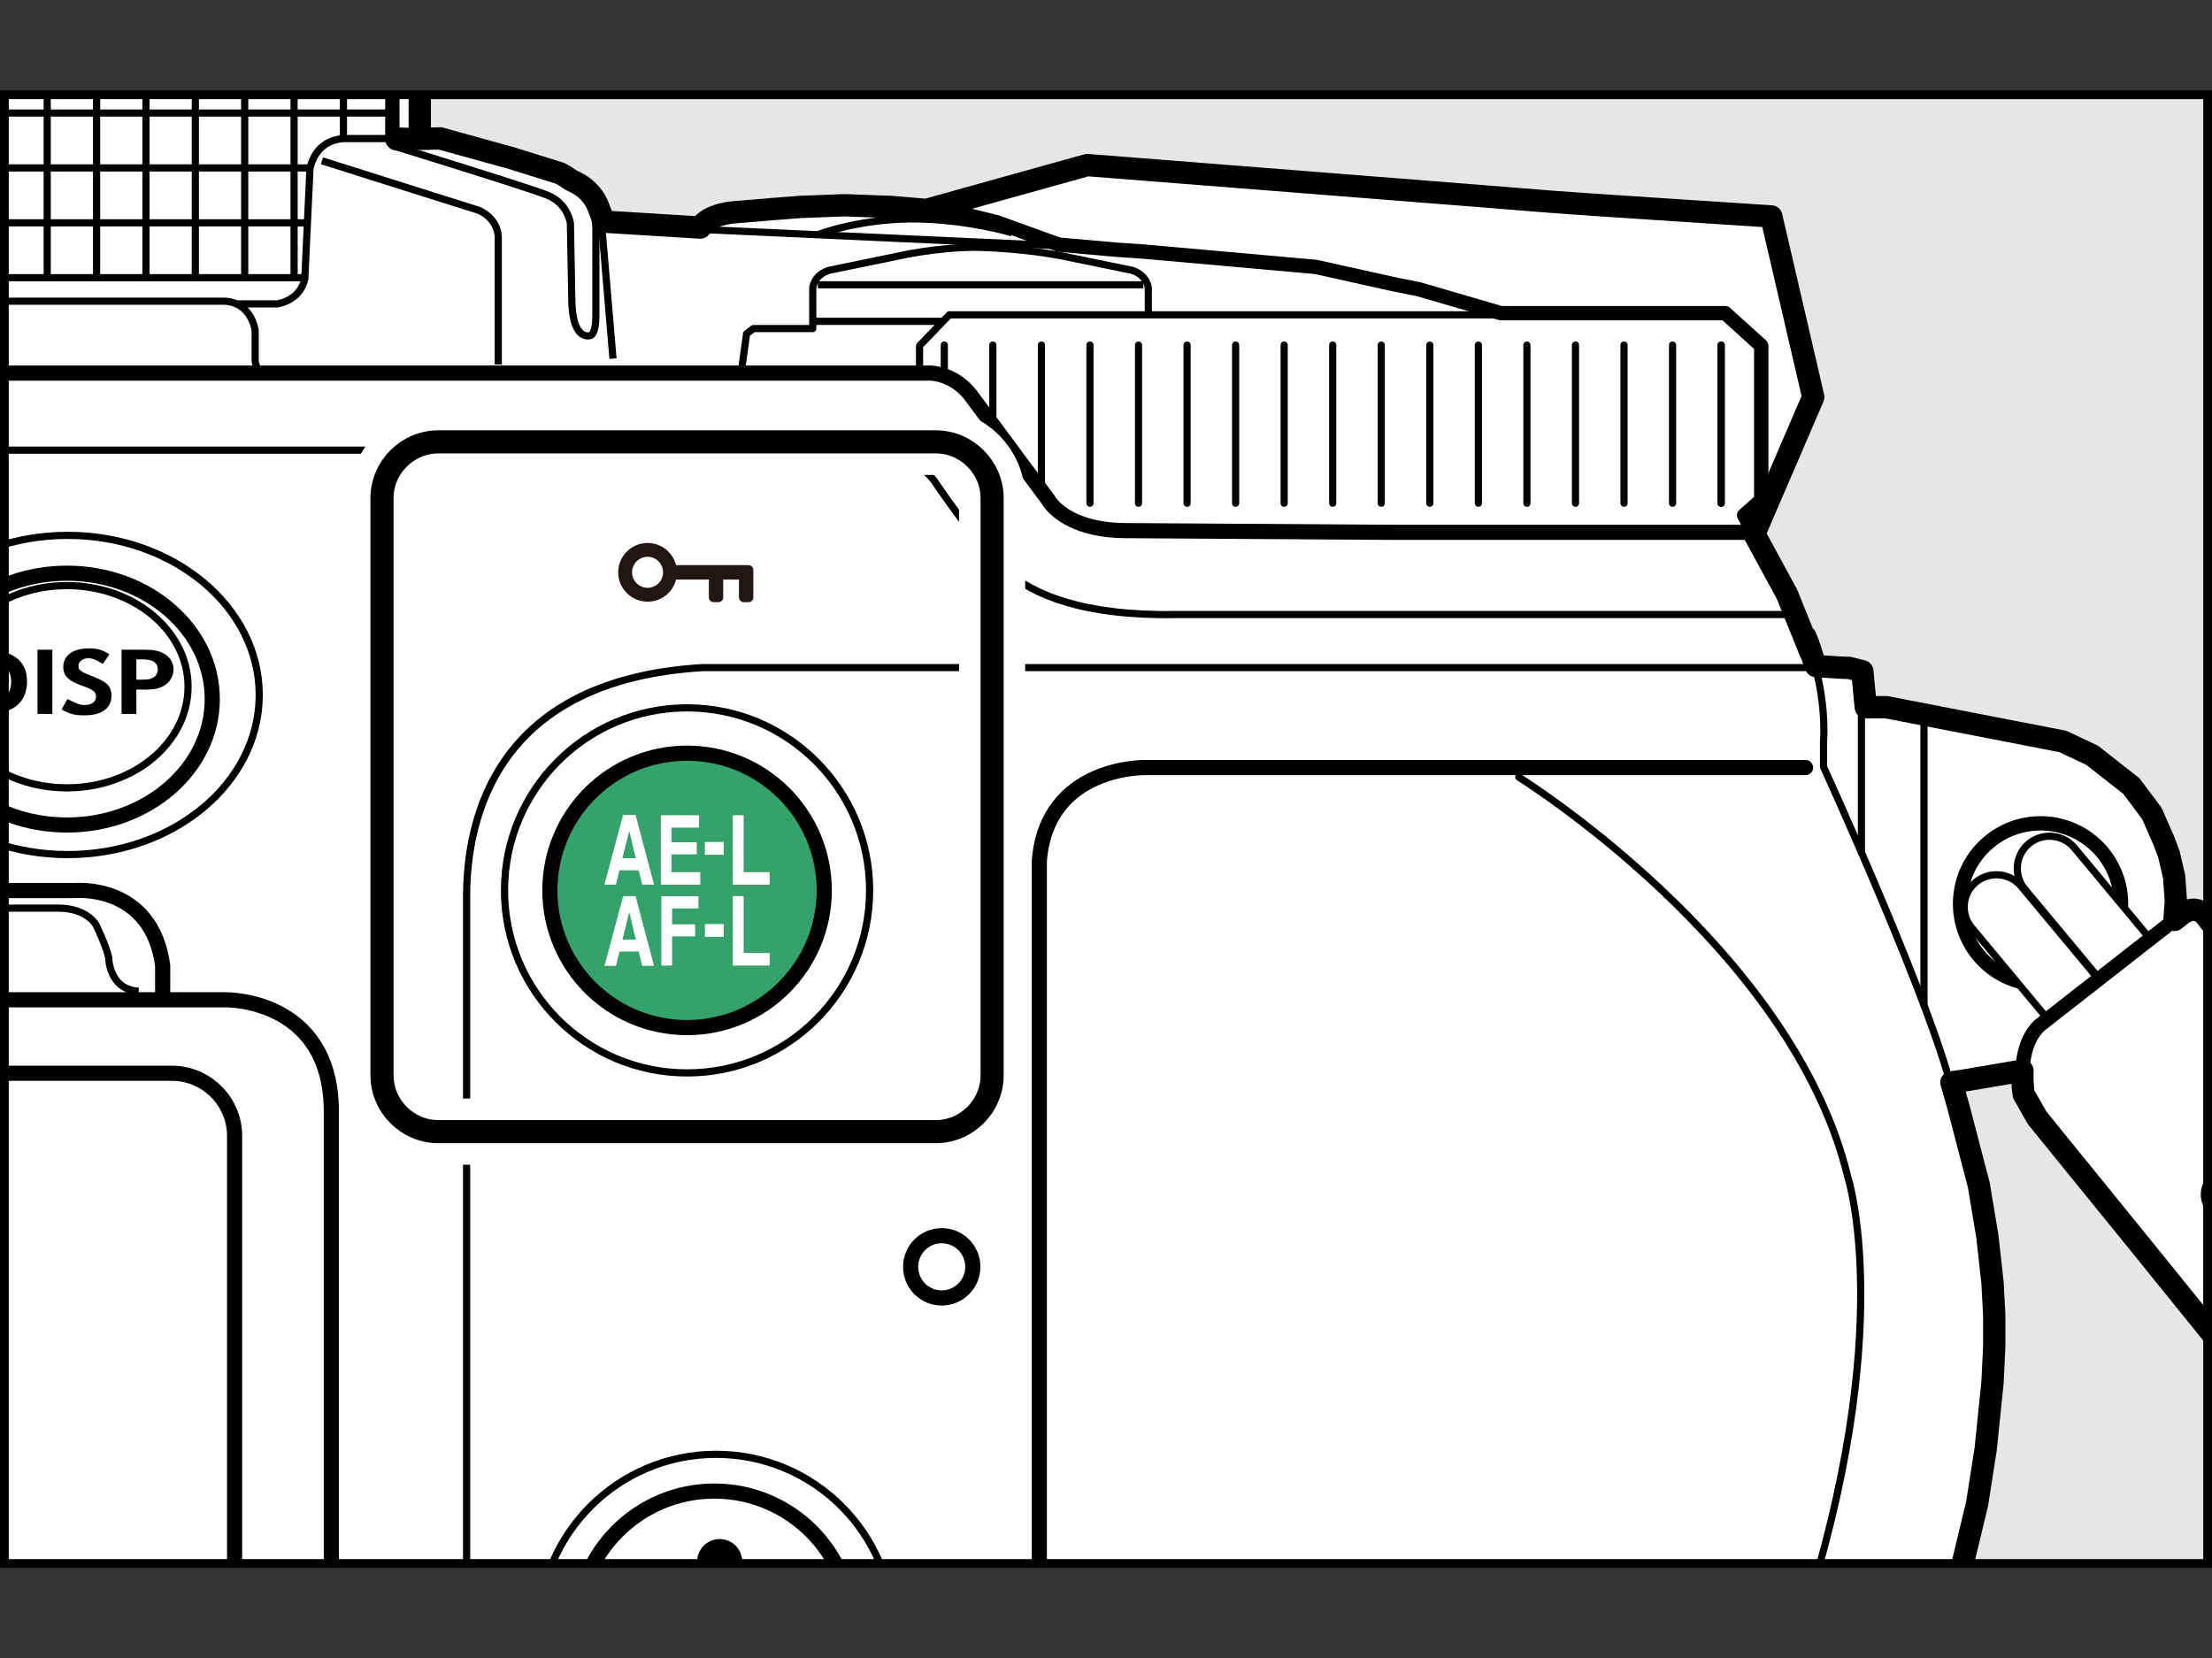 <?xml version="1.0" encoding="utf-8"?>
<!-- Generator: Adobe Illustrator 28.5.0, SVG Export Plug-In . SVG Version: 9.03 Build 54727)  -->
<!DOCTYPE svg PUBLIC "-//W3C//DTD SVG 1.1//EN" "http://www.w3.org/Graphics/SVG/1.1/DTD/svg11.dtd">
<svg version="1.1" xmlns="http://www.w3.org/2000/svg" xmlns:xlink="http://www.w3.org/1999/xlink" x="0px" y="0px"
	 width="277.478px" height="208.035px" viewBox="0 0 277.478 208.035" style="enable-background:new 0 0 277.478 208.035;"
	 xml:space="preserve">
<rect x="0" y="0" width="277.478" height="208.035" fill="#333333" stroke="none"/>
<g id="Format">
</g>
<g id="Body">
</g>
<g id="ストラップ">
</g>
<g id="Silk">
</g>
<g id="レイヤー_5">
	<g>
		<defs>
			<rect id="SVGID_1_" x="0.55" y="11.891" width="276.378" height="184.252"/>
		</defs>
		<use xlink:href="#SVGID_1_"  style="overflow:visible;fill:#E6E6E6;"/>
		<clipPath id="SVGID_00000062897236181573296510000011588363905929469060_">
			<use xlink:href="#SVGID_1_"  style="overflow:visible;"/>
		</clipPath>
		<g style="clip-path:url(#SVGID_00000062897236181573296510000011588363905929469060_);">
			<path style="fill:#FFFFFF;" d="M298.033,152.868l-7.737-9.456l-0.86-1.075l4.298-3.653l0.43-1.504l-17.339-22.087
				c0,0-1.186-1.931-3.221-0.341l-0.833,0.651l0.172-2.401l-0.215-3.009l-0.645-2.794l-0.645-1.719
				l-1.504-3.439l-2.579-3.439l-4.943-3.868l-3.654-1.719l-22.136-4.298h-2.579l-0.43-4.513l-1.72-0.43
				h-0.645l-3.439-0.215l-0.353-0.872c-0.507-1.736-0.966-2.805-0.966-2.805l0.65,2.024l-2.984-7.374
				l-4.213-7.752h0.211l7.303-16.968l-5.262-22.66c0,0-25.41-1.645-27.385-1.825
				c-1.975-0.181-58.421-4.618-58.421-4.618L116.21,26.334l-1.872-0.156l-2.579-0.215l-5.803-0.215l-5.588,0.215
				l-2.794,0.215l-5.158,0.43c0,0-3.521,0.127-4.568,1.942L75.644,27.798c-0.066-0.491-0.224-0.96-0.436-1.407
				c-0.304-1.051-1.174-2.773-3.488-3.74c-0.84-0.584-1.483-0.915-1.483-0.915l-6.187-1.929l-8.812-2.44
				l-2.579,0.052V4.471h-3.439L46.212,1.464h-0.43H-78.222l-2.607,3.008h-1.692v37.287h1.505v5.481h-15.635
				V47.021l-0.208,0.218h-0.061V13.928l-5.373-1.719l-15.903-0.43h-0.86l-0.645-15.259l-0.86-3.653l-1.289-1.289
				l-0.215-2.794l-8.597-21.276l-5.158-11.82l-11.605-24.285l-2.794-3.009l-2.364-1.075l-15.689-2.149
				l-1.504,1.075l-0.43-1.075l-3.648-0.576l-0.012-0.069l-0.078,0.055l-0.345-0.055l-1.504-13.969
				l-1.289-0.86l-0.645-0.215l-3.438-0.215h-0.645l-1.29-0.215v-3.868l-0.86-2.794l-2.149-1.075
				l-0.86-0.43h-1.075h-21.491l0.026,0.743l-75.659,0.095v2.643l-0.14-0l0.124-3.48h-21.491
				l-1.504,0.215l-1.934,1.075l-1.29,2.149l-0.215,1.505v3.224l-1.504,0.215l-3.654,0.215l-1.934,0.645
				l-0.215,1.504l-1.289,12.035l-0.215,0.86l-4.513,0.645v0.86l-1.72-0.645h-0.645l-15.044,1.934
				l-0.86,0.43l-2.149,1.075l-12.035,23.21l-8.597,19.772l-6.877,18.052c0,0-2.092,3.534-2.163,5.829
				l-0.416,13.298l-0.096,2.372l-8.07,0.637h-0.215l-0.645,0.43l-2.364,13.325l4.083,2.149l0.43,0.645
				l2.364,1.075h1.289l-7.092,17.623h-2.364h-59.53l-0.645-1.289h-11.605l-1.289,1.289h-55.447h-1.29
				l-2.149,1.075l-1.719,3.868l-12.465,0.645l-0.43,4.943h-2.579l-19.772,3.438l-1.934,0.43l-4.298,1.934
				l-3.224,2.579l-3.224,3.224l-3.009,5.803l-0.645,4.728l-0.215,1.934v1.504l3.002,3.068l-0.265,0.319
				l-2.161-1.689l-1.722-1.346c-2.034-1.59-3.221,0.341-3.221,0.341l-17.339,22.087l0.43,1.504
				l4.298,3.654l-0.86,1.075l-7.737,9.456l-6.232,7.737l0.43,2.364l0.43,0.86l1.289,1.289
				l0.215,0.215l0.645,0.215l0.86,0.215h0.645l2.149-0.43l-0.43,1.504l0.645,1.719l0.645,1.075
				l1.075,0.645l0.645,0.215l0.86,0.215h1.504l0.501-0.2l-0.067,0.697l-0.863,1.007l-2.364,3.009
				l-3.224,3.868l5.373,4.298l1.719,0.215l1.504-0.645l5.158-6.447l16.333-20.201l13.052-16.079
				l1.669-2.942c0,0,0.321-1.733,0.11-3.772l0.642,0.657l16.978,3.009h2.579l0.43,4.298l1.289,1.504
				v0.43l-0.644,5.803l-1.29,0.645l-1.934,20.202l-2.794,7.952l-1.075,33.956l0.43,0.43v1.934
				l-1.29,0.86v231.674l1.075,0.215h2.364h0.215v1.075v0.86h-2.364l-0.43,1.719
				c-0.221,22.614,1.235,42.094,2.034,51.54c0.799,9.446,2.792,10.954,5.155,15.035
				c0.129,0.222,0.278,0.429,0.435,0.631c0.177,0.904,0.424,1.517,0.424,1.517l1.31,0.049
				c3.105,2.064,7.604,2.364,7.604,2.364h3.091h30.311H61.639h135.779h27.814l3.654-1.289l3.224-2.579
				l1.719-2.579l1.504-7.952v-8.811l0.43-1.075l0.86-0.645l0.215-0.645l1.504-30.732V243.668
				l-0.645-14.399l0.86-4.943l6.447-23.21l3.009-12.465l1.075-6.877l0.86-8.382l0.215-4.513v-3.868
				l-0.215-4.083l-0.645-5.802l-1.074-6.447l-2.579-9.886l-0.86-3.009l1.504-0.215l7.407-1.261
				c-0.072,1.674,0.168,2.979,0.168,2.979l1.669,2.942l13.052,16.079l16.333,20.202l5.158,6.447l1.504,0.645
				l1.719-0.215l5.373-4.298l-3.224-3.868l-2.364-3.009l-0.863-1.007l-0.067-0.697l0.501,0.2h1.504
				l0.86-0.215l0.645-0.215l1.075-0.645l0.645-1.075l0.645-1.719l-0.43-1.504l2.149,0.43h0.645
				l0.86-0.215l0.645-0.215l0.215-0.215l1.289-1.29l0.43-0.86l0.43-2.364L298.033,152.868z"/>
			<g>
				<defs>
					<path id="SVGID_00000142144654155688556330000003269294504858977931_" d="M220.156,66.781H174.514l-33.184-0.215
						c-7.732,0-9.76-3.759-9.76-3.759L121.785,49.598c-2.148-2.792-5.048-2.792-5.048-2.792H88.995V33.919
						l47.395-13.209c0,0,56.446,4.437,58.421,4.618c1.975,0.181,27.385,1.825,27.385,1.825l5.262,22.66
						L220.156,66.781z"/>
				</defs>
				<clipPath id="SVGID_00000107548897665027356520000006819928050158376867_">
					<use xlink:href="#SVGID_00000142144654155688556330000003269294504858977931_"  style="overflow:visible;"/>
				</clipPath>
				<g style="clip-path:url(#SVGID_00000107548897665027356520000006819928050158376867_);">
					<line style="fill:none;stroke:#000000;stroke-width:0.9;stroke-linecap:round;stroke-linejoin:round;" x1="215.902" y1="63.13" x2="215.902" y2="43.288"/>
					<line style="fill:none;stroke:#000000;stroke-width:0.9;stroke-linecap:round;stroke-linejoin:round;" x1="209.812" y1="63.13" x2="209.812" y2="43.288"/>
					<line style="fill:none;stroke:#000000;stroke-width:0.9;stroke-linecap:round;stroke-linejoin:round;" x1="203.721" y1="63.13" x2="203.721" y2="43.288"/>
					<line style="fill:none;stroke:#000000;stroke-width:0.9;stroke-linecap:round;stroke-linejoin:round;" x1="197.631" y1="63.13" x2="197.631" y2="43.288"/>
					<line style="fill:none;stroke:#000000;stroke-width:0.9;stroke-linecap:round;stroke-linejoin:round;" x1="191.54" y1="63.13" x2="191.54" y2="43.288"/>
					<line style="fill:none;stroke:#000000;stroke-width:0.9;stroke-linecap:round;stroke-linejoin:round;" x1="185.45" y1="63.13" x2="185.45" y2="43.288"/>
					<line style="fill:none;stroke:#000000;stroke-width:0.9;stroke-linecap:round;stroke-linejoin:round;" x1="179.36" y1="63.13" x2="179.36" y2="43.288"/>
					<line style="fill:none;stroke:#000000;stroke-width:0.9;stroke-linecap:round;stroke-linejoin:round;" x1="173.269" y1="63.13" x2="173.269" y2="43.288"/>
					<line style="fill:none;stroke:#000000;stroke-width:0.9;stroke-linecap:round;stroke-linejoin:round;" x1="167.179" y1="63.13" x2="167.179" y2="43.288"/>
					<line style="fill:none;stroke:#000000;stroke-width:0.9;stroke-linecap:round;stroke-linejoin:round;" x1="161.089" y1="63.13" x2="161.089" y2="43.288"/>
					<line style="fill:none;stroke:#000000;stroke-width:0.9;stroke-linecap:round;stroke-linejoin:round;" x1="154.998" y1="63.13" x2="154.998" y2="43.288"/>
					<line style="fill:none;stroke:#000000;stroke-width:0.9;stroke-linecap:round;stroke-linejoin:round;" x1="148.908" y1="63.13" x2="148.908" y2="43.288"/>
					<line style="fill:none;stroke:#000000;stroke-width:0.9;stroke-linecap:round;stroke-linejoin:round;" x1="142.817" y1="63.13" x2="142.817" y2="43.288"/>
					<line style="fill:none;stroke:#000000;stroke-width:0.9;stroke-linecap:round;stroke-linejoin:round;" x1="136.727" y1="63.13" x2="136.727" y2="43.288"/>
					<line style="fill:none;stroke:#000000;stroke-width:0.9;stroke-linecap:round;stroke-linejoin:round;" x1="130.637" y1="63.13" x2="130.637" y2="43.288"/>
					<line style="fill:none;stroke:#000000;stroke-width:0.9;stroke-linecap:round;stroke-linejoin:round;" x1="124.546" y1="63.13" x2="124.546" y2="43.288"/>
					<line style="fill:none;stroke:#000000;stroke-width:0.9;stroke-linecap:round;stroke-linejoin:round;" x1="118.456" y1="47.166" x2="118.456" y2="43.288"/>
				</g>
				
					<polyline style="clip-path:url(#SVGID_00000107548897665027356520000006819928050158376867_);fill:none;stroke:#000000;stroke-width:0.9;stroke-linecap:round;stroke-linejoin:round;" points="
					115.349,46.801 115.349,43.375 119.084,39.496 199.639,39.496 				"/>
				
					<path style="clip-path:url(#SVGID_00000107548897665027356520000006819928050158376867_);fill:none;stroke:#000000;stroke-width:0.9;stroke-linejoin:round;" d="
					M92.999,46.584l0.653-4.713l0.852-0.652h7.45v-5.094c0,0,0.109-1.595,2.03-2.212l8.81-1.813
					c0,0,4.481-1.031,9.421-1.081c0,0,5.155,0,10.972,1.081l8.828,1.813c1.903,0.616,2.03,2.193,2.03,2.193
					v3.39"/>
				
					<line style="clip-path:url(#SVGID_00000107548897665027356520000006819928050158376867_);fill:none;stroke:#000000;stroke-width:0.9;stroke-linejoin:round;" x1="102.591" y1="35.727" x2="143.424" y2="35.727"/>
				
					<line style="clip-path:url(#SVGID_00000107548897665027356520000006819928050158376867_);fill:none;stroke:#000000;stroke-width:0.9;stroke-linejoin:round;" x1="118.304" y1="40.312" x2="101.954" y2="40.312"/>
			</g>
			<g>
				<defs>
					<path id="SVGID_00000088816163148500810540000015784996358325937061_" d="M26.636,38.122h8.162
						c0,0,2.843-0.381,3.436-3.129l0.644-13.746c0,0,0.43-3.651,4.296-3.866h6.658l2.827,0.107V4.471H-82.52
						v37.287H21.905L26.636,38.122z"/>
				</defs>
				<clipPath id="SVGID_00000117658032673936431650000009931979296777482369_">
					<use xlink:href="#SVGID_00000088816163148500810540000015784996358325937061_"  style="overflow:visible;"/>
				</clipPath>
				<g style="clip-path:url(#SVGID_00000117658032673936431650000009931979296777482369_);">
					<line style="fill:none;stroke:#000000;stroke-width:0.9;stroke-linecap:round;stroke-linejoin:round;" x1="49.133" y1="14.182" x2="-80.449" y2="14.182"/>
					<line style="fill:none;stroke:#000000;stroke-width:0.9;stroke-linecap:round;stroke-linejoin:round;" x1="49.133" y1="7.2" x2="-80.449" y2="7.2"/>
					<line style="fill:none;stroke:#000000;stroke-width:0.9;stroke-linecap:round;stroke-linejoin:round;" x1="49.133" y1="21.067" x2="-80.449" y2="21.067"/>
					<line style="fill:none;stroke:#000000;stroke-width:0.9;stroke-linecap:round;stroke-linejoin:round;" x1="49.133" y1="27.953" x2="-80.449" y2="27.953"/>
					<line style="fill:none;stroke:#000000;stroke-width:0.9;stroke-linecap:round;stroke-linejoin:round;" x1="49.133" y1="34.838" x2="-80.449" y2="34.838"/>
					<g>
						<line style="fill:none;stroke:#000000;stroke-width:0.9;stroke-linecap:round;stroke-linejoin:round;" x1="49.276" y1="7.774" x2="49.276" y2="34.838"/>
						<line style="fill:none;stroke:#000000;stroke-width:0.9;stroke-linecap:round;stroke-linejoin:round;" x1="43.083" y1="7.774" x2="43.083" y2="34.838"/>
						<line style="fill:none;stroke:#000000;stroke-width:0.9;stroke-linecap:round;stroke-linejoin:round;" x1="36.89" y1="7.774" x2="36.89" y2="34.838"/>
						<line style="fill:none;stroke:#000000;stroke-width:0.9;stroke-linecap:round;stroke-linejoin:round;" x1="30.696" y1="7.774" x2="30.696" y2="34.838"/>
						<line style="fill:none;stroke:#000000;stroke-width:0.9;stroke-linecap:round;stroke-linejoin:round;" x1="24.503" y1="7.774" x2="24.503" y2="34.838"/>
						<line style="fill:none;stroke:#000000;stroke-width:0.9;stroke-linecap:round;stroke-linejoin:round;" x1="18.31" y1="7.774" x2="18.31" y2="34.838"/>
						<line style="fill:none;stroke:#000000;stroke-width:0.9;stroke-linecap:round;stroke-linejoin:round;" x1="12.116" y1="7.774" x2="12.116" y2="34.838"/>
						<line style="fill:none;stroke:#000000;stroke-width:0.9;stroke-linecap:round;stroke-linejoin:round;" x1="5.923" y1="7.774" x2="5.923" y2="34.838"/>
						<line style="fill:none;stroke:#000000;stroke-width:0.9;stroke-linecap:round;stroke-linejoin:round;" x1="-0.27" y1="7.774" x2="-0.27" y2="34.838"/>
						<line style="fill:none;stroke:#000000;stroke-width:0.9;stroke-linecap:round;stroke-linejoin:round;" x1="-6.464" y1="7.774" x2="-6.464" y2="34.838"/>
						<line style="fill:none;stroke:#000000;stroke-width:0.9;stroke-linecap:round;stroke-linejoin:round;" x1="-12.657" y1="7.774" x2="-12.657" y2="34.838"/>
						<line style="fill:none;stroke:#000000;stroke-width:0.9;stroke-linecap:round;stroke-linejoin:round;" x1="-18.85" y1="7.774" x2="-18.85" y2="34.838"/>
						<line style="fill:none;stroke:#000000;stroke-width:0.9;stroke-linecap:round;stroke-linejoin:round;" x1="-25.044" y1="7.774" x2="-25.044" y2="34.838"/>
						<line style="fill:none;stroke:#000000;stroke-width:0.9;stroke-linecap:round;stroke-linejoin:round;" x1="-31.237" y1="7.774" x2="-31.237" y2="34.838"/>
						<line style="fill:none;stroke:#000000;stroke-width:0.9;stroke-linecap:round;stroke-linejoin:round;" x1="-37.431" y1="7.774" x2="-37.431" y2="34.838"/>
						<line style="fill:none;stroke:#000000;stroke-width:0.9;stroke-linecap:round;stroke-linejoin:round;" x1="-43.624" y1="7.774" x2="-43.624" y2="34.838"/>
						<line style="fill:none;stroke:#000000;stroke-width:0.9;stroke-linecap:round;stroke-linejoin:round;" x1="-49.817" y1="7.774" x2="-49.817" y2="34.838"/>
						<line style="fill:none;stroke:#000000;stroke-width:0.9;stroke-linecap:round;stroke-linejoin:round;" x1="-56.011" y1="7.774" x2="-56.011" y2="34.838"/>
						<line style="fill:none;stroke:#000000;stroke-width:0.9;stroke-linecap:round;stroke-linejoin:round;" x1="-62.204" y1="7.774" x2="-62.204" y2="34.838"/>
						<line style="fill:none;stroke:#000000;stroke-width:0.9;stroke-linecap:round;stroke-linejoin:round;" x1="-68.397" y1="7.774" x2="-68.397" y2="34.838"/>
						<line style="fill:none;stroke:#000000;stroke-width:0.9;stroke-linecap:round;stroke-linejoin:round;" x1="-74.591" y1="7.774" x2="-74.591" y2="34.838"/>
						<line style="fill:none;stroke:#000000;stroke-width:0.9;stroke-linecap:round;stroke-linejoin:round;" x1="-80.784" y1="7.774" x2="-80.784" y2="34.838"/>
					</g>
				</g>
			</g>
			<path style="fill:none;stroke:#000000;stroke-width:1.8;stroke-linecap:round;stroke-linejoin:round;" d="M-554.249,103.116l16.978,3.009h2.579l0.43,4.298l1.289,1.504v0.43l-0.644,5.803
				l-1.29,0.645l-1.934,20.202l-2.794,7.952l-1.075,33.956l0.43,0.43v1.934l-1.29,0.86v231.674
				l1.075,0.215h2.364h0.215v1.075v0.86h-2.364l-0.43,1.719c-0.221,22.614,1.235,42.094,2.034,51.54
				c0.799,9.446,2.792,10.954,5.155,15.035c2.363,4.081,9.773,4.561,9.773,4.561h3.091h30.311H61.639
				h135.779h27.814l3.654-1.289l3.224-2.579l1.719-2.579l1.504-7.952v-8.811l0.43-1.075l0.86-0.645
				l0.215-0.645l1.504-30.732V243.668l-0.645-14.399l0.86-4.943l6.447-23.21l3.009-12.465l1.075-6.877
				l0.86-8.382l0.215-4.513v-3.868l-0.215-4.083l-0.645-5.802l-1.074-6.447l-2.579-9.886l-0.86-3.009
				l1.504-0.215l10.101-1.719l3.224-1.074l2.364-1.075l3.438-2.149l3.654-4.298l2.579-4.513l1.075-4.728
				l0.215-3.009l-0.215-3.009l-0.645-2.794l-0.645-1.719l-1.504-3.439l-2.579-3.439l-4.943-3.868
				l-3.654-1.719l-22.136-4.298h-2.579l-0.43-4.513l-1.72-0.43h0.215h-0.215h-0.645l-3.439-0.215
				l-3.653-9.026l-5.373-9.886l1.934-1.719l0.215-0.43V43.371l-4.513-4.083h-2.364h-20.631h-2.579h-2.579
				l-10.316-3.009l-3.224-0.645l-9.671-2.149L143.351,31.551l-3.224-0.215l-7.307-0.645l-7.737-2.794
				l-4.298-1.075l-3.868-0.43l-2.579-0.215l-2.579-0.215l-5.803-0.215l-5.588,0.215l-2.794,0.215l-5.158,0.43
				c0,0-3.521,0.127-4.568,1.942L75.644,27.798c-0.477-3.54-5.407-6.062-5.407-6.062l-6.187-1.929l-8.812-2.44
				l-6.018,0.121V4.472l-3.009-3.009h-0.43H-78.222L-81.016,4.687v42.552h-15.904V13.928l-5.373-1.719
				l-15.903-0.43h-0.86l-0.645-15.259l-0.86-3.653l-1.289-1.289l-0.215-2.794l-8.597-21.276l-5.158-11.82
				l-11.605-24.285l-2.794-3.009l-2.364-1.075l-15.689-2.149l-1.504,1.075l-0.43-1.075l-4.083-0.645
				l-1.504-13.969l-1.289-0.86l-0.645-0.215l-3.438-0.215h-0.645l-1.29-0.215v-3.868l-0.86-2.794
				l-2.149-1.075l-0.86-0.43h-1.075h-21.491l0.215,6.018l-28.153-0.86h-26.434l-21.491,0.86l0.215-6.018
				h-21.491l-1.504,0.215l-1.934,1.075l-1.29,2.149l-0.215,1.505v3.224l-1.504,0.215l-3.654,0.215l-1.934,0.645
				l-0.215,1.504l-1.289,12.035l-0.215,0.86l-4.513,0.645v0.86l-1.72-0.645h-0.645l-15.044,1.934
				l-0.86,0.43l-2.149,1.075l-12.035,23.21l-8.597,19.772l-6.877,18.052c0,0-2.092,3.534-2.163,5.829
				l-0.416,13.298v2.364l-8.167,0.644h-0.215l-0.645,0.43l-2.364,13.325l4.083,2.149l0.43,0.645
				l2.364,1.075h1.289l-7.092,17.623h-2.364h-59.53l-0.645-1.289h-11.605l-1.289,1.289h-55.447h-1.29
				l-2.149,1.075l-1.719,3.868l-12.465,0.645l-0.43,4.943h-2.579l-19.772,3.438l-1.934,0.43l-4.298,1.934
				l-3.224,2.579l-3.224,3.224l-3.009,5.803l-0.645,4.728l-0.215,1.934v1.504"/>
			<line style="fill:none;stroke:#000000;stroke-width:0.9;stroke-linecap:round;stroke-linejoin:round;" x1="233.5" y1="106.928" x2="233.5" y2="86.789"/>
			
				<ellipse transform="matrix(0.036 -0.999 0.999 0.036 133.544 365.121)" style="fill:none;stroke:#000000;stroke-width:1.8;stroke-linecap:round;stroke-linejoin:round;" cx="256.072" cy="113.324" rx="10.1" ry="10.1"/>
			<line style="fill:none;stroke:#000000;stroke-width:0.9;stroke-linecap:round;stroke-linejoin:round;" x1="241.349" y1="126.106" x2="241.349" y2="90.215"/>
			<path style="fill:none;stroke:#000000;stroke-width:0.9;stroke-linecap:round;stroke-linejoin:round;" d="M-114.907,75.587h15.142c6.29,0.215,9.128-2.792,9.128-2.792
				c4.359-4.646,4.51-6.873,4.51-11.813c0-4.94,5.845-4.511,5.845-4.511H109.542
				c5.12,0.07,7.732,3.966,7.732,3.966s5.323,7.946,8.806,11.069c3.484,3.123,9.857,5.799,21.478,5.584
				h76.248"/>
			<path style="fill:none;stroke:#000000;stroke-width:1.9;stroke-linecap:round;stroke-linejoin:round;" d="M-80.541,46.806H116.737c0,0,2.9,0,5.048,2.792l9.785,13.209
				c0,0,2.028,3.759,9.76,3.759l33.184,0.215h45.641"/>
			<path style="fill:none;stroke:#000000;stroke-width:0.9;stroke-linecap:round;stroke-linejoin:round;" d="M-81.016,37.785H28.247c3.329,0.215,3.759,3.652,3.759,3.652v3.65
				c0,0-0.084,1.488,1.373,1.72"/>
			<line style="fill:none;stroke:#000000;stroke-width:0.9;stroke-linecap:round;stroke-linejoin:round;" x1="-119.632" y1="16.844" x2="-102.174" y2="16.844"/>
			<line style="fill:none;stroke:#000000;stroke-width:0.9;stroke-linecap:round;stroke-linejoin:round;" x1="-119.632" y1="22.568" x2="-102.174" y2="22.568"/>
			<line style="fill:none;stroke:#000000;stroke-width:0.9;stroke-linecap:round;stroke-linejoin:round;" x1="-119.632" y1="28.292" x2="-102.174" y2="28.292"/>
			<line style="fill:none;stroke:#000000;stroke-width:0.9;stroke-linecap:round;stroke-linejoin:round;" x1="-119.632" y1="34.016" x2="-102.174" y2="34.016"/>
			<line style="fill:none;stroke:#000000;stroke-width:0.9;stroke-linecap:round;stroke-linejoin:round;" x1="-119.632" y1="39.74" x2="-102.174" y2="39.74"/>
			<line style="fill:none;stroke:#000000;stroke-width:0.9;stroke-linecap:round;stroke-linejoin:round;" x1="-102.173" y1="45.46" x2="-119.557" y2="45.46"/>
			<line style="fill:none;stroke:#000000;stroke-width:0.9;stroke-linecap:round;stroke-linejoin:round;" x1="-102.173" y1="51.188" x2="-119.177" y2="51.188"/>
			<line style="fill:none;stroke:#000000;stroke-width:0.9;stroke-linecap:round;stroke-linejoin:round;" x1="-102.173" y1="56.916" x2="-118.669" y2="56.916"/>
			<line style="fill:none;stroke:#000000;stroke-width:0.9;stroke-linecap:round;stroke-linejoin:round;" x1="-102.173" y1="62.644" x2="-117.98" y2="62.644"/>
			<polyline style="fill:none;stroke:#000000;stroke-width:0.9;stroke-linecap:round;stroke-linejoin:round;" points="-96.65,47.021 -96.65,66.352 -102.173,68.354 -116.965,68.354 			"/>
			<line style="fill:none;stroke:#000000;stroke-width:0.9;stroke-linecap:round;stroke-linejoin:round;" x1="-534.907" y1="55.62" x2="-534.907" y2="107.198"/>
			<circle style="fill:none;stroke:#000000;stroke-width:1.8;stroke-linecap:round;stroke-linejoin:round;" cx="-557.205" cy="82.269" r="10.1"/>
			<line style="fill:none;stroke:#000000;stroke-width:0.9;stroke-linecap:round;stroke-linejoin:round;" x1="-542.484" y1="59.166" x2="-542.484" y2="104.727"/>
			<g>
				<path style="fill:#FFFFFF;stroke:#000000;stroke-width:0.9;stroke-linecap:round;stroke-linejoin:round;" d="M-564.878,98.797L-564.878,98.797c1.729,1.402,4.291,1.135,5.693-0.594
					l10.758-12.926c1.402-1.729,1.135-4.291-0.594-5.693v-0c-1.729-1.402-4.291-1.135-5.693,0.594
					l-10.758,12.926C-566.874,94.833-566.607,97.395-564.878,98.797z"/>
				<path style="fill:#FFFFFF;stroke:#000000;stroke-width:0.9;stroke-linecap:round;stroke-linejoin:round;" d="M-571.54,93.962h0c1.729,1.402,4.291,1.135,5.693-0.594l10.758-12.926
					c1.403-1.729,1.135-4.291-0.594-5.693h-0c-1.729-1.402-4.29-1.135-5.693,0.594l-10.758,12.926
					C-573.536,89.998-573.269,92.559-571.54,93.962z"/>
				<path style="fill:#FFFFFF;stroke:#000000;stroke-width:1.8;stroke-linecap:round;stroke-linejoin:round;" d="M-574.737,83.698l1.722,1.346l15.972,12.484c3.136,2.869,2.042,8.704,2.042,8.704
					l-1.669,2.942l-13.052,16.079l-16.333,20.201l-5.158,6.447l-1.504,0.645l-1.719-0.215l-5.373-4.298
					l3.224-3.868l2.364-3.009l1.289-1.504l0.215-0.43l-1.075,0.43h-1.504l-0.86-0.215l-0.645-0.215
					l-1.075-0.645l-0.645-1.075l-0.645-1.719l0.43-1.504l-2.149,0.43h0.43h-0.43h-0.645l-0.86-0.215
					l-0.645-0.215l-0.215-0.215l-1.289-1.289l0.215,0.43l-0.215-0.43l-0.43-0.86l-0.43-2.364
					l6.232-7.737l7.737-9.456l0.86-1.075l-4.298-3.654l-0.43-1.504l17.339-22.087
					C-577.958,84.038-576.772,82.107-574.737,83.698z"/>
				<path style="fill:none;stroke:#000000;stroke-width:0.9;stroke-linecap:round;stroke-linejoin:round;" d="M-593.363,140.187l14.829-19.235c0,0,2.364-2.364-0.645-4.943l-6.877-5.588
					c0,0-1.622-1.83-4.513,0.861"/>
				<line style="fill:none;stroke:#000000;stroke-width:0.9;stroke-linecap:round;stroke-linejoin:round;" x1="-598.736" y1="134.279" x2="-581.973" y2="114.076"/>
			</g>
			<g>
				<path style="fill:#FFFFFF;stroke:#000000;stroke-width:0.9;stroke-linecap:round;stroke-linejoin:round;" d="M263.745,129.852L263.745,129.852c-1.729,1.402-4.291,1.135-5.693-0.594l-10.758-12.926
					c-1.402-1.729-1.135-4.291,0.593-5.693v-0c1.729-1.402,4.291-1.135,5.693,0.594l10.757,12.926
					C265.741,125.888,265.474,128.45,263.745,129.852z"/>
				<path style="fill:#FFFFFF;stroke:#000000;stroke-width:0.9;stroke-linecap:round;stroke-linejoin:round;" d="M270.407,125.017h-0c-1.729,1.402-4.291,1.135-5.693-0.594l-10.758-12.926
					c-1.403-1.729-1.135-4.291,0.593-5.693h0c1.729-1.402,4.291-1.135,5.693,0.594l10.758,12.926
					C272.403,121.052,272.136,123.614,270.407,125.017z"/>
				<path style="fill:#FFFFFF;stroke:#000000;stroke-width:1.8;stroke-linecap:round;stroke-linejoin:round;" d="M273.604,114.752l-1.722,1.346l-15.972,12.484
					c-3.136,2.869-2.042,8.704-2.042,8.704l1.669,2.942l13.052,16.079l16.333,20.202l5.158,6.447
					l1.504,0.645l1.719-0.215l5.373-4.298l-3.224-3.868l-2.364-3.009l-1.289-1.504l-0.215-0.43l1.075,0.43
					h1.504l0.86-0.215l0.645-0.215l1.075-0.645l0.645-1.075l0.645-1.719l-0.43-1.504l2.149,0.43
					h-0.43h0.43h0.645l0.86-0.215l0.645-0.215l0.215-0.215l1.289-1.29l-0.215,0.43l0.215-0.43
					l0.43-0.86l0.43-2.364l-6.232-7.737l-7.737-9.456l-0.86-1.075l4.298-3.653l0.43-1.504
					l-17.339-22.087C276.825,115.093,275.639,113.162,273.604,114.752z"/>
				<path style="fill:none;stroke:#000000;stroke-width:0.9;stroke-linecap:round;stroke-linejoin:round;" d="M292.23,171.242l-14.829-19.235c0,0-2.364-2.364,0.645-4.943l6.877-5.588
					c0,0,1.622-1.83,4.513,0.861"/>
				<line style="fill:none;stroke:#000000;stroke-width:0.9;stroke-linecap:round;stroke-linejoin:round;" x1="297.603" y1="165.333" x2="280.84" y2="145.13"/>
			</g>
			<path style="fill:none;stroke:#000000;stroke-width:1.9;stroke-linecap:round;stroke-linejoin:round;" d="M226.492,96.29h-82.789c0,0-12.409-0.299-13.327,11.729v102.882
				c0,13.259,12.672,17.397,12.672,17.397c24.213,9.514,32.433,23.841,32.433,23.841
				c13.531,16.384,13.83,43.923,13.83,43.923v148.868c0,0-0.983,9.936,4.06,15.066
				c5.042,5.13,11.187,5.232,11.187,5.232h32.28"/>
			<path style="fill:none;stroke:#000000;stroke-width:0.9;stroke-linecap:round;stroke-linejoin:round;" d="M190.516,97.495c0,0,34.403,21.358,41.3,50.26c0,0,6.188,19.111-5.799,55.951
				c0,0-9.88,23.867-9.88,53.374"/>
			<path style="fill:none;stroke:#000000;stroke-width:0.9;stroke-linecap:round;stroke-linejoin:round;" d="M226.492,79.883c0,0,2.685,6.202,2.255,13.209v3.114c0,0,14.176,31.041,16.323,41.509"/>
			<path style="fill:none;stroke:#000000;stroke-width:1.9;stroke-linecap:round;stroke-linejoin:round;" d="M-464.294,175.121V142.493c0-4.314,3.535-7.849,7.849-7.849H21.579
				c4.314,0,7.849,3.535,7.849,7.849V468.324c0,4.314-3.535,7.849-7.849,7.849h-477.608
				c-4.314,0-7.849-3.535-7.849-7.849v-44.248"/>
			<path style="fill:none;stroke:#000000;stroke-width:1.9;stroke-linecap:round;stroke-linejoin:round;" d="M-486.828,139.117c0,0,0.087-13.692,12.791-13.692h502.363
				c0,0,13.018-0.224,13.237,13.692v331.641c0,0,0.285,11.407-12.339,12.794H-473.251
				c0,0-13.577-0.838-13.577-14.213V139.117z"/>
			<path style="fill:none;stroke:#000000;stroke-width:0.9;stroke-linecap:round;stroke-linejoin:round;" d="M-486.421,426.329h17.12c6.873,0,7.732-7.195,7.732-7.195v-235.511
				c0-6.65-2.904-10.234-7.088-10.417h-17.29"/>
			<path style="fill:none;stroke:#000000;stroke-width:0.9;stroke-linecap:round;stroke-linejoin:round;" d="M-537.245,416.295h39.018c0,0,7.907,0.905,8.274-8.113V191.514
				c0,0,0.636-9.193-10.355-9.394"/>
			<path style="fill:none;stroke:#000000;stroke-width:0.9;stroke-miterlimit:10;" d="M-418.483,173.855H-13.346V437.608h-405.136V173.855z"/>
			<path style="fill:none;stroke:#000000;stroke-width:1.9;stroke-linecap:round;stroke-linejoin:round;" d="M-464.294,175.121c1.704,1.704,2.719,4.568,2.719,8.502v235.505
				c0,0-0.344,2.846-2.302,4.949"/>
			<path style="fill:none;stroke:#000000;stroke-width:1.9;stroke-linecap:round;stroke-linejoin:round;" d="M-536.842,139.006l7.187-11.442c2.792-3.866,4.725-2.577,4.725-2.577h28.137
				c4.74,0.482,6.443,2.971,6.443,2.971V482.173c0,0,0.003,8.642-7.517,8.591"/>
			<line style="fill:none;stroke:#000000;stroke-width:1.9;stroke-linejoin:round;" x1="-540.28" y1="181.344" x2="-490.994" y2="181.344"/>
			<path style="fill:none;stroke:#000000;stroke-width:0.9;stroke-linecap:round;stroke-linejoin:round;" d="M-530.407,129.82l-2.685,7.195c0,0-3.337,6.658,9.88,6.658
				c13.217,0,21.693-6.658,24.056-12.672l1.611-4.833"/>
			<path style="fill:none;stroke:#000000;stroke-width:0.9;stroke-linecap:round;stroke-linejoin:round;" d="M-495.397,489.798c0,0-5.101-0.989-8.054-3.974
				c-2.954-2.984-13.778-8.12-23.197-6.873c-9.418,1.247-6.014,9.45-6.014,9.45"/>
			<path style="fill:none;stroke:#000000;stroke-width:0.9;stroke-miterlimit:10;" d="M-60.996,124.343c0,0,2.493,0.413,3.651-2.214c1.159-2.627,1.718-4.874,1.718-4.874
				s0.859-3.866,5.155-3.329h57.777c3.608,0,4.725,2.074,4.725,2.074s1.286,2.633,1.604,4.122
				c0,0,0.007,4.035,3.765,4.221"/>
			<path style="fill:none;stroke:#000000;stroke-width:1.9;stroke-linecap:round;stroke-linejoin:round;" d="M-64.433,124.343c0,0,0.208-12.362,11.061-12.624H9.453c0,0,9.561-0.888,10.954,9.403
				v3.222"/>
			<line style="fill:none;stroke:#000000;stroke-width:1.9;stroke-linecap:round;stroke-linejoin:round;" x1="41.671" y1="462.249" x2="41.671" y2="490.815"/>
			<line style="fill:none;stroke:#000000;stroke-width:1.9;stroke-linecap:round;stroke-linejoin:round;" x1="-496.793" y1="124.988" x2="-472.308" y2="124.988"/>
			<line style="fill:none;stroke:#000000;stroke-width:0.9;stroke-linecap:round;stroke-linejoin:round;" x1="-521.798" y1="52.182" x2="-532.662" y2="111.456"/>
			<line style="fill:none;stroke:#000000;stroke-width:0.9;stroke-linecap:round;stroke-linejoin:round;" x1="-463.763" y1="47.665" x2="-444.11" y2="47.665"/>
			<path style="fill:none;stroke:#000000;stroke-width:1.9;stroke-linecap:round;stroke-linejoin:round;" d="M122.035,158.928c0,2.154-1.748,3.901-3.906,3.901c-2.162,0-3.896-1.747-3.896-3.901
				c0-2.158,1.734-3.91,3.896-3.91C120.287,155.018,122.035,156.77,122.035,158.928z"/>
			<path style="fill:none;stroke:#000000;stroke-width:0.9;stroke-linecap:round;stroke-linejoin:round;" d="M-119.847,9.219c0,0-0.644,21.908,0,31.788c0.644,9.88,1.24,22.718,3.866,31.144
				c0,0,1.821,15.846-4.833,27.492c-6.654,11.646-17.84,23.884-42.742,25.134"/>
			<path style="fill:none;stroke:#000000;stroke-width:0.9;stroke-linecap:round;stroke-linejoin:round;" d="M-115.122,71.936h12.994c3.77,0,8.054-0.635,8.914-7.732V47.665"/>
			<path style="fill:none;stroke:#000000;stroke-width:0.9;stroke-linecap:round;stroke-linejoin:round;" d="M29.643,38.122h5.155c0,0,2.843-0.381,3.436-3.129l0.644-13.746
				c0,0,0.43-3.651,4.296-3.866h6.658"/>
			<line style="fill:none;stroke:#000000;stroke-width:0.9;stroke-linejoin:round;" x1="85.143" y1="28.657" x2="132.309" y2="30.805"/>
			<path style="fill:none;stroke:#000000;stroke-width:0.9;stroke-linejoin:round;" d="M126.94,29.194c0,0-5.154-1.535-11.383-1.718c-7.303-0.215-12.887,1.933-12.887,1.933"/>
			<path style="fill:none;stroke:#000000;stroke-width:0.9;stroke-linejoin:round;" d="M76.895,44.988l-1.504-17.727c0,0-0.226-3.728-4.51-4.94"/>
			<path style="fill:none;stroke:#000000;stroke-width:0.9;stroke-linejoin:round;" d="M62.505,45.732V30.053c0,0,0.255-2.407-2.396-3.651l-19.727-6.229"/>
			<path style="fill:none;stroke:#000000;stroke-width:0.9;stroke-linejoin:round;" d="M49.832,18.455c0,0,16.18,4.984,18.794,6.014c2.614,1.03,2.927,3.544,2.927,3.544
				l0.187,10.11c0.215,4.818,2.363,3.958,2.363,3.958s0.644-0.174,0.644-2.363V27.261"/>
			<path style="fill:none;stroke:#000000;stroke-width:0.9;stroke-linecap:round;stroke-linejoin:round;" d="M226.385,83.749H88.171c-25.733,1.521-29.747,18.605-29.64,29.211v359.334
				c0,0-0.859,7.732,12.35,7.46h163.021"/>
			<path style="fill:none;stroke:#000000;stroke-width:0.9;stroke-linecap:round;stroke-linejoin:round;" d="M-378.017,57.545h-89.565c0,0-46.562-1.718-55.713,3.866"/>
			<path style="fill:none;stroke:#000000;stroke-width:1.9;stroke-linecap:round;stroke-linejoin:round;" d="M-285.165-98.278v4.783c0,0-10.447,0-12.021,0c-1.591,0-2.531,0.47-2.531,1.898
				c0,1.423,0,8.845,0,9.795c0,0.944,0.314,1.735,1.742,1.735c1.414,0,99.938,0,101.346,0
				c1.419,0,1.74-0.791,1.74-1.735c0-0.949,0-8.371,0-9.795c0-1.428-0.944-1.898-2.521-1.898
				c-1.591,0-10.714,0-10.714,0v-4.879"/>
			<path style="fill:none;stroke:#000000;stroke-width:1.9;stroke-linecap:round;stroke-linejoin:round;" d="M-185.689-95.157c0,0,0,14.753,0,17.638c0,2.88-2.602,7.347-7.074,7.347
				c-4.457,0-104.099,0-108.566,0c-4.457,0-7.073-4.467-7.073-7.347c0-2.885,0-18.228,0-18.228"/>
			<line style="fill:none;stroke:#000000;stroke-width:0.9;stroke-linecap:round;stroke-linejoin:round;" x1="-286.794" y1="-93.96" x2="-286.794" y2="-80.792"/>
			<line style="fill:none;stroke:#000000;stroke-width:0.9;stroke-linecap:round;stroke-linejoin:round;" x1="-207.103" y1="-93.96" x2="-207.103" y2="-80.792"/>
			<rect x="-271.191" y="-79.871" style="fill:none;stroke:#000000;stroke-width:0.9;stroke-linecap:round;stroke-linejoin:round;" width="48.09" height="11.237"/>
			<path style="fill:none;stroke:#000000;stroke-width:0.9;stroke-linecap:round;stroke-linejoin:round;" d="M-232.123,87.722h-29.975c-1.728,0-3.142-1.414-3.142-3.142V70.245
				c0-1.728,1.414-3.142,3.142-3.142h29.975c1.728,0,3.142,1.414,3.142,3.142V84.581
				C-228.982,86.309-230.395,87.722-232.123,87.722z"/>
			<path style="fill:none;stroke:#000000;stroke-width:0.9;stroke-linecap:round;stroke-linejoin:round;" d="M-211.741,56.728h-70.74c-5.77,0-10.491-4.721-10.491-10.491V5.162
				c0-5.77,4.721-10.491,10.491-10.491h70.74c5.77,0,10.491,4.721,10.491,10.491v41.075
				C-201.25,52.007-205.971,56.728-211.741,56.728z"/>
			<path style="fill:none;stroke:#000000;stroke-width:0.9;stroke-linecap:round;stroke-linejoin:round;" d="M-172.869,90.829c0,4.851-3.857,8.626-8.708,8.626l-130.992,0.002
				c-4.851,0-8.82-3.969-8.82-8.82V2.17c0-13.453,11.007-24.46,24.46-24.46h99.636
				c13.453,0,24.46,11.007,24.46,24.46L-172.869,90.829z"/>
			<path style="fill:none;stroke:#000000;stroke-width:0.9;stroke-linecap:round;stroke-linejoin:round;" d="M-120.277-0.876c0,0-0.644-5.213-4.081-13.317c-3.437-8.104-12.108-32.538-37.372-42.957
				c0,0-6.014-2.899-16.753-4.51c0,0-31.358-3.651-69.16-3.759c-37.802,0.107-69.16,3.759-69.16,3.759
				c-10.739,1.611-16.753,4.51-16.753,4.51c-25.264,10.419-33.936,34.853-37.372,42.957
				C-374.366-6.089-375.01-0.876-375.01-0.876l-0.433,9.861l-1.93,47.486c0,0-1.302,20.349,0.215,29.211
				c1.517,8.861,10.164,27.498,27.707,34.151c0,0,10.954,4.51,22.552,4.725"/>
			<line style="fill:none;stroke:#000000;stroke-width:0.9;stroke-linecap:round;stroke-linejoin:round;" x1="-387.319" y1="47.128" x2="-376.729" y2="47.128"/>
			<line style="fill:none;stroke:#000000;stroke-width:0.9;stroke-linecap:round;stroke-linejoin:round;" x1="-379.306" y1="11.887" x2="-381.669" y2="27.476"/>
			<path style="fill:none;stroke:#000000;stroke-width:0.9;stroke-linecap:round;stroke-linejoin:round;" d="M-172.469,118.115V106.516c0,0-0.859-7.947,9.021-12.243
				c9.88-4.296,12.285-8.963,11.491-20.619l-3.759-60.569c0,0-1.375-36.252-25.345-41.239
				c0,0-16.753-2.148-66.583-3.329c-49.83,1.181-66.583,3.329-66.583,3.329
				c-23.97,4.987-25.344,41.239-25.344,41.239l-3.759,60.569c-0.794,11.657,1.611,16.324,11.491,20.619
				c9.88,4.296,9.021,12.243,9.021,12.243v11.598c-11.032-0.204-21.624-2.682-21.624-2.682
				c-16.687-6.328-24.912-24.055-26.355-32.484c-1.443-8.429-0.204-27.785-0.204-27.785l1.835-45.168
				l0.412-9.38c0,0,0.613-4.958,3.882-12.666c3.269-7.709,11.517-30.95,35.548-40.86
				c0,0,5.721-2.758,15.935-4.29c0,0,29.828-3.473,65.785-3.575c35.957,0.102,65.784,3.575,65.784,3.575
				c10.215,1.532,15.935,4.29,15.935,4.29c24.031,9.91,32.279,33.151,35.548,40.86
				c3.269,7.708,3.882,12.666,3.882,12.666l3.814,72.609c0,0,2.255,21.908-11.813,33.399
				C-134.452,106.624-149.058,119.833-172.469,118.115z"/>
			<line style="fill:none;stroke:#000000;stroke-width:0.9;stroke-linecap:round;stroke-linejoin:round;" x1="-322.71" y1="115.967" x2="-172.576" y2="115.967"/>
			<line style="fill:none;stroke:#000000;stroke-width:0.9;stroke-linecap:round;stroke-linejoin:round;" x1="-325.118" y1="-73.58" x2="-325.118" y2="-60.156"/>
			<path style="fill:none;stroke:#000000;stroke-width:0.9;stroke-linecap:round;stroke-linejoin:round;" d="M-320.426-75.475l-0.844,4.901c0,0-1.118,3.007,2.104,2.685
				c4.707-0.471,6.443-0.867,6.658,3.007c0,0,1.231,2.386,9.45,1.504"/>
			<line style="fill:none;stroke:#000000;stroke-width:0.9;stroke-linecap:round;stroke-linejoin:round;" x1="-169.171" y1="-73.58" x2="-169.171" y2="-60.156"/>
			<path style="fill:none;stroke:#000000;stroke-width:0.9;stroke-linecap:round;stroke-linejoin:round;" d="M-173.863-75.475l0.844,4.901c0,0,1.118,3.007-2.104,2.685
				c-4.707-0.471-6.444-0.867-6.658,3.007c0,0-1.231,2.386-9.45,1.504"/>
			<path style="fill:none;stroke:#000000;stroke-width:0.9;stroke-linecap:round;stroke-linejoin:round;" d="M-442.023,102.301L-442.023,102.301c-1.979,0-3.598-1.619-3.598-3.598V74.299
				c0-1.979,1.619-3.598,3.598-3.598l0,0c1.979,0,3.598,1.619,3.598,3.598V98.703
				C-438.425,100.682-440.044,102.301-442.023,102.301z"/>
			<path style="fill:none;stroke:#000000;stroke-width:0.9;stroke-linecap:round;stroke-linejoin:round;" d="M74.412,401.898L74.412,401.898c0-1.979,1.619-3.598,3.598-3.598h24.405
				c1.978,0,3.598,1.619,3.598,3.598l0,0c0,1.979-1.619,3.598-3.598,3.598h-24.405
				C76.031,405.495,74.412,403.877,74.412,401.898z"/>
		</g>
		<g style="clip-path:url(#SVGID_00000062897236181573296510000011588363905929469060_);">
			<g>
				<line style="stroke:#000000;stroke-width:0.9;stroke-linecap:round;stroke-linejoin:round;" x1="215.902" y1="63.13" x2="215.902" y2="43.288"/>
			</g>
			<g>
				<line style="stroke:#000000;stroke-width:0.9;stroke-linecap:round;stroke-linejoin:round;" x1="-80.784" y1="7.774" x2="-80.784" y2="34.838"/>
			</g>
		</g>
		
			<path style="clip-path:url(#SVGID_00000062897236181573296510000011588363905929469060_);fill:none;stroke:#000000;stroke-width:2.8;stroke-linecap:round;stroke-linejoin:round;" d="
			M298.033,152.868l-7.737-9.456l-0.86-1.075l4.298-3.653l0.43-1.504l-17.339-22.087
			c0,0-1.186-1.931-3.221-0.341l-0.833,0.651l0.172-2.401l-0.215-3.009l-0.645-2.794l-0.645-1.719
			l-1.504-3.439l-2.579-3.439l-4.943-3.868l-3.654-1.719l-22.136-4.298h-2.579l-0.43-4.513l-1.72-0.43
			h-0.645l-3.439-0.215l-0.353-0.872c-0.507-1.736-0.966-2.805-0.966-2.805l0.65,2.024l-2.984-7.374
			l-4.213-7.752h0.211l7.303-16.968l-5.262-22.66c0,0-25.41-1.645-27.385-1.825
			c-1.975-0.181-58.421-4.618-58.421-4.618L116.21,26.334l-1.872-0.156l-2.579-0.215l-5.803-0.215l-5.588,0.215
			l-2.794,0.215l-5.158,0.43c0,0-3.521,0.127-4.568,1.942L75.644,27.798c-0.066-0.491-0.224-0.96-0.436-1.407
			c-0.304-1.051-1.174-2.773-3.488-3.74c-0.84-0.584-1.483-0.915-1.483-0.915l-6.187-1.929l-8.812-2.44
			l-2.579,0.052V4.471h-3.439L46.212,1.464h-0.43H-78.222l-2.607,3.008h-1.692v37.287h1.505v5.481h-15.635V47.021
			l-0.208,0.218h-0.061V13.928l-5.373-1.719l-15.903-0.43h-0.86l-0.645-15.259l-0.86-3.653l-1.289-1.289
			l-0.215-2.794l-8.597-21.276l-5.158-11.82l-11.605-24.285l-2.794-3.009l-2.364-1.075l-15.689-2.149
			l-1.504,1.075l-0.43-1.075l-3.648-0.576l-0.012-0.069l-0.078,0.055l-0.345-0.055l-1.504-13.969
			l-1.289-0.86l-0.645-0.215l-3.438-0.215h-0.645l-1.29-0.215v-3.868l-0.86-2.794l-2.149-1.075l-0.86-0.43
			h-1.075h-21.491l0.026,0.743l-75.659,0.095v2.643l-0.14-0l0.124-3.48h-21.491l-1.504,0.215
			l-1.934,1.075l-1.29,2.149l-0.215,1.505v3.224l-1.504,0.215l-3.654,0.215l-1.934,0.645l-0.215,1.504
			l-1.289,12.035l-0.215,0.86l-4.513,0.645v0.86l-1.72-0.645h-0.645l-15.044,1.934l-0.86,0.43
			l-2.149,1.075l-12.035,23.21l-8.597,19.772l-6.877,18.052c0,0-2.092,3.534-2.163,5.829l-0.416,13.298
			l-0.096,2.372l-8.07,0.637h-0.215l-0.645,0.43l-2.364,13.325l4.083,2.149l0.43,0.645l2.364,1.075
			h1.289l-7.092,17.623h-2.364h-59.53l-0.645-1.289h-11.605l-1.289,1.289h-55.447h-1.29l-2.149,1.075
			l-1.719,3.868l-12.465,0.645l-0.43,4.943h-2.579l-19.772,3.438l-1.934,0.43l-4.298,1.934l-3.224,2.579
			l-3.224,3.224l-3.009,5.803l-0.645,4.728l-0.215,1.934v1.504l3.002,3.068l-0.265,0.319l-2.161-1.689
			l-1.722-1.346c-2.034-1.59-3.221,0.341-3.221,0.341l-17.339,22.087l0.43,1.504l4.298,3.654
			l-0.86,1.075l-7.737,9.456l-6.232,7.737l0.43,2.364l0.43,0.86l1.289,1.289l0.215,0.215
			l0.645,0.215l0.86,0.215h0.645l2.149-0.43l-0.43,1.504l0.645,1.719l0.645,1.075l1.075,0.645
			l0.645,0.215l0.86,0.215h1.504l0.501-0.2l-0.067,0.697l-0.863,1.007l-2.364,3.009l-3.224,3.868
			l5.373,4.298l1.719,0.215l1.504-0.645l5.158-6.447l16.333-20.201l13.052-16.079l1.669-2.942
			c0,0,0.321-1.733,0.11-3.772l0.642,0.657l16.978,3.009h2.579l0.43,4.298l1.289,1.504v0.43
			l-0.644,5.803l-1.29,0.645l-1.934,20.202l-2.794,7.952l-1.075,33.956l0.43,0.43v1.934l-1.29,0.86
			v231.674l1.075,0.215h2.364h0.215v1.075v0.86h-2.364l-0.43,1.719
			c-0.221,22.614,1.235,42.094,2.034,51.54c0.799,9.446,2.792,10.954,5.155,15.035
			c0.129,0.222,0.278,0.429,0.435,0.631c0.177,0.904,0.424,1.517,0.424,1.517l1.31,0.049
			c3.105,2.064,7.604,2.364,7.604,2.364h3.091h30.311H61.639h135.779h27.814l3.654-1.289l3.224-2.579
			l1.719-2.579l1.504-7.952v-8.811l0.43-1.075l0.86-0.645l0.215-0.645l1.504-30.732V243.668l-0.645-14.399
			l0.86-4.943l6.447-23.21l3.009-12.465l1.075-6.877l0.86-8.382l0.215-4.513v-3.868l-0.215-4.083l-0.645-5.802
			l-1.074-6.447l-2.579-9.886l-0.86-3.009l1.504-0.215l7.407-1.261c-0.072,1.674,0.168,2.979,0.168,2.979
			l1.669,2.942l13.052,16.079l16.333,20.202l5.158,6.447l1.504,0.645l1.719-0.215l5.373-4.298l-3.224-3.868
			l-2.364-3.009l-0.863-1.007l-0.067-0.697l0.501,0.2h1.504l0.86-0.215l0.645-0.215l1.075-0.645
			l0.645-1.075l0.645-1.719l-0.43-1.504l2.149,0.43h0.645l0.86-0.215l0.645-0.215l0.215-0.215
			l1.289-1.29l0.43-0.86l0.43-2.364L298.033,152.868z M-593.096,139.841l0.193-0.251l-0.03,0.06
			L-593.096,139.841z M51.467,17.443l-1.728,0.035l0.094-0.097L51.467,17.443z M291.8,170.706l-0.03-0.06
			l0.193,0.251L291.8,170.706z"/>
		
			<path style="clip-path:url(#SVGID_00000062897236181573296510000011588363905929469060_);fill:none;stroke:#000000;stroke-width:0.9;stroke-linecap:round;stroke-linejoin:round;" d="
			M178.615,428.69c0,13-10.541,23.541-23.541,23.541c-13,0-23.536-10.541-23.536-23.541
			c0-13,10.536-23.536,23.536-23.536C168.074,405.154,178.615,415.689,178.615,428.69z"/>
		<g style="clip-path:url(#SVGID_00000062897236181573296510000011588363905929469060_);">
			<path style="fill:none;stroke:#000000;stroke-width:0.9;stroke-linecap:round;stroke-linejoin:round;" d="M175.985,290.808c0,29.927-24.27,54.187-54.202,54.187
				c-29.928,0-54.197-24.26-54.197-54.187c0-29.937,24.27-54.202,54.197-54.202
				C151.715,236.606,175.985,260.871,175.985,290.808z"/>
			<g>
				<path style="fill:none;stroke:#000000;stroke-width:1.9;stroke-linecap:round;stroke-linejoin:round;" d="M167.239,290.808c0,25.087-20.346,45.446-45.456,45.446
					c-25.091,0-45.456-20.36-45.456-45.446c0-25.106,20.365-45.461,45.456-45.461
					C146.893,245.347,167.239,265.702,167.239,290.808z"/>
				<path style="fill:none;stroke:#000000;stroke-width:0.9;stroke-linecap:round;stroke-linejoin:round;" d="M166.866,292.742v-3.245h-8.781c-0.318-8.811-3.757-16.832-9.283-22.964l3.036-3.031
					l-2.286-2.296l-3.026,3.006c-6.038-5.635-14-9.204-22.801-9.676v-8.825h-3.23v8.791
					c-8.831,0.318-16.846,3.767-22.979,9.283l-3.037-3.041l-2.295,2.296l3.021,3.007
					c-5.646,6.058-9.223,14.004-9.691,22.815h-8.826v3.245h8.801c0.308,8.821,3.747,16.837,9.278,22.969
					l-3.036,3.027l2.291,2.291l3.002-3.011c6.063,5.635,14.009,9.218,22.806,9.69v8.816h3.245v-8.787
					c8.836-0.318,16.847-3.777,22.979-9.278l3.037,3.036l2.301-2.296l-3.021-3.006
					c5.636-6.048,9.218-14.009,9.681-22.815H166.866z"/>
			</g>
			<path style="fill:none;stroke:#000000;stroke-width:1.9;stroke-linecap:round;stroke-linejoin:round;" d="M138.51,290.808c0,9.238-7.484,16.718-16.727,16.718
				c-9.239,0-16.723-7.479-16.723-16.718c0-9.239,7.484-16.732,16.723-16.732
				C131.026,274.076,138.51,281.57,138.51,290.808z"/>
		</g>
		
			<path style="clip-path:url(#SVGID_00000062897236181573296510000011588363905929469060_);fill:none;stroke:#000000;stroke-width:1.9;stroke-linecap:round;stroke-linejoin:round;" d="
			M174.053,428.69c0,10.486-8.498,18.984-18.979,18.984c-10.491,0-18.988-8.498-18.988-18.984
			c0-10.481,8.498-18.979,18.988-18.979C165.555,409.711,174.053,418.209,174.053,428.69z"/>
		
			<path style="clip-path:url(#SVGID_00000062897236181573296510000011588363905929469060_);fill:none;stroke:#000000;stroke-width:0.9;stroke-linecap:round;stroke-linejoin:round;" d="
			M178.293,374.457c0,13-10.541,23.541-23.541,23.541c-13,0-23.536-10.54-23.536-23.541
			c0-13.001,10.536-23.536,23.536-23.536C167.752,350.921,178.293,361.456,178.293,374.457z"/>
		
			<path style="clip-path:url(#SVGID_00000062897236181573296510000011588363905929469060_);fill:none;stroke:#000000;stroke-width:1.9;stroke-linecap:round;stroke-linejoin:round;" d="
			M173.731,374.457c0,10.486-8.498,18.984-18.979,18.984c-10.491,0-18.988-8.498-18.988-18.984
			c0-10.481,8.498-18.979,18.988-18.979C165.233,355.478,173.731,363.976,173.731,374.457z"/>
		
			<path style="clip-path:url(#SVGID_00000062897236181573296510000011588363905929469060_);fill:none;stroke:#000000;stroke-width:0.9;stroke-linecap:round;stroke-linejoin:round;" d="
			M90.147,451.481H90.147c-13.018,0-23.67-10.651-23.67-23.67v-52.69c0-13.019,10.651-23.67,23.67-23.67
			h0c13.018,0,23.67,10.651,23.67,23.67v52.69C113.817,440.83,103.166,451.481,90.147,451.481z"/>
		
			<line style="clip-path:url(#SVGID_00000062897236181573296510000011588363905929469060_);fill:none;stroke:#000000;stroke-width:0.9;stroke-linecap:round;stroke-linejoin:round;" x1="71.038" y1="379.721" x2="71.038" y2="424.182"/>
		
			<line style="clip-path:url(#SVGID_00000062897236181573296510000011588363905929469060_);fill:none;stroke:#000000;stroke-width:0.9;stroke-linecap:round;stroke-linejoin:round;" x1="108.162" y1="379.721" x2="108.162" y2="424.182"/>
		
			<path style="clip-path:url(#SVGID_00000062897236181573296510000011588363905929469060_);fill:none;stroke:#000000;stroke-width:1.9;stroke-linecap:round;stroke-linejoin:round;" d="
			M109.131,429.119c0,10.486-8.498,18.984-18.979,18.984c-10.491,0-18.989-8.498-18.989-18.984
			c0-10.481,8.498-18.979,18.989-18.979C100.633,410.14,109.131,418.638,109.131,429.119z"/>
		
			<path style="clip-path:url(#SVGID_00000062897236181573296510000011588363905929469060_);fill:none;stroke:#000000;stroke-width:1.9;stroke-linecap:round;stroke-linejoin:round;" d="
			M109.131,374.671c0,10.486-8.498,18.984-18.979,18.984c-10.491,0-18.989-8.498-18.989-18.984
			c0-10.481,8.498-18.979,18.989-18.979C100.633,355.693,109.131,364.19,109.131,374.671z"/>
		
			<path style="clip-path:url(#SVGID_00000062897236181573296510000011588363905929469060_);fill:none;stroke:#000000;stroke-width:0.9;stroke-linecap:round;stroke-linejoin:round;" d="
			M67.567,204.702c0-12.292,9.964-22.256,22.262-22.256c12.293,0,22.257,9.964,22.257,22.256
			c0,12.293-9.964,22.262-22.257,22.262C77.532,226.965,67.567,216.995,67.567,204.702z"/>
		<g style="clip-path:url(#SVGID_00000062897236181573296510000011588363905929469060_);">
			<path style="fill:#FFFFFF;stroke:#000000;stroke-width:1.9;stroke-linecap:round;stroke-linejoin:round;" d="M106.818,204.269c0,9.503-7.699,17.213-17.208,17.213c-9.514,0-17.213-7.71-17.213-17.213
				c0-9.508,7.699-17.213,17.213-17.213C99.119,187.056,106.818,194.761,106.818,204.269z"/>
		</g>
		
			<path style="clip-path:url(#SVGID_00000062897236181573296510000011588363905929469060_);fill:none;stroke:#000000;stroke-width:0.9;stroke-linecap:round;stroke-linejoin:round;" d="
			M-76.33,87.183c0-11.058,10.758-20.021,24.03-20.021c13.272,0,24.035,8.963,24.035,20.021
			c0,11.057-10.763,20.025-24.035,20.025C-65.573,107.209-76.33,98.241-76.33,87.183z"/>
		
			<path style="clip-path:url(#SVGID_00000062897236181573296510000011588363905929469060_);fill:none;stroke:#000000;stroke-width:1.9;stroke-linecap:round;stroke-linejoin:round;" d="
			M-70.616,87.701c0-8.721,8.162-15.793,18.229-15.793c10.072,0,18.229,7.072,18.229,15.793
			c0,8.726-8.156,15.797-18.229,15.797C-62.453,103.498-70.616,96.426-70.616,87.701z"/>
		
			<path style="clip-path:url(#SVGID_00000062897236181573296510000011588363905929469060_);fill:none;stroke:#000000;stroke-width:0.9;stroke-linecap:round;stroke-linejoin:round;" d="
			M-67.582,86.149c0-7.004,6.804-12.684,15.195-12.684c8.396,0,15.195,5.679,15.195,12.684
			c0,7.008-6.799,12.688-15.195,12.688C-60.778,98.837-67.582,93.157-67.582,86.149z"/>
		
			<path style="clip-path:url(#SVGID_00000062897236181573296510000011588363905929469060_);fill:none;stroke:#000000;stroke-width:0.9;stroke-linecap:round;stroke-linejoin:round;" d="
			M-15.546,87.183c0-11.058,10.758-20.021,24.029-20.021c13.272,0,24.036,8.963,24.036,20.021
			c0,11.057-10.763,20.025-24.036,20.025C-4.789,107.209-15.546,98.241-15.546,87.183z"/>
		
			<path style="clip-path:url(#SVGID_00000062897236181573296510000011588363905929469060_);fill:none;stroke:#000000;stroke-width:1.9;stroke-linecap:round;stroke-linejoin:round;" d="
			M-9.832,87.701c0-8.721,8.162-15.793,18.229-15.793c10.072,0,18.229,7.072,18.229,15.793
			c0,8.726-8.156,15.797-18.229,15.797C-1.67,103.498-9.832,96.426-9.832,87.701z"/>
		
			<path style="clip-path:url(#SVGID_00000062897236181573296510000011588363905929469060_);fill:none;stroke:#000000;stroke-width:0.9;stroke-linecap:round;stroke-linejoin:round;" d="
			M-6.798,86.149c0-7.004,6.804-12.684,15.195-12.684c8.396,0,15.195,5.679,15.195,12.684
			c0,7.008-6.799,12.688-15.195,12.688C0.006,98.837-6.798,93.157-6.798,86.149z"/>
		
			<path style="clip-path:url(#SVGID_00000062897236181573296510000011588363905929469060_);fill:none;stroke:#000000;stroke-width:0.9;stroke-linecap:round;stroke-linejoin:round;" d="
			M-496.985,87.076c0-11.058,10.758-20.021,24.03-20.021c13.272,0,24.036,8.963,24.036,20.021
			c0,11.057-10.763,20.025-24.036,20.025C-486.227,107.101-496.985,98.133-496.985,87.076z"/>
		
			<path style="clip-path:url(#SVGID_00000062897236181573296510000011588363905929469060_);fill:none;stroke:#000000;stroke-width:1.9;stroke-linecap:round;stroke-linejoin:round;" d="
			M-491.27,87.593c0-8.721,8.162-15.793,18.228-15.793c10.072,0,18.229,7.072,18.229,15.793
			c0,8.725-8.156,15.797-18.229,15.797C-483.108,103.39-491.27,96.319-491.27,87.593z"/>
		
			<path style="clip-path:url(#SVGID_00000062897236181573296510000011588363905929469060_);fill:none;stroke:#000000;stroke-width:0.9;stroke-linecap:round;stroke-linejoin:round;" d="
			M-488.236,86.042c0-7.004,6.804-12.684,15.195-12.684c8.396,0,15.195,5.679,15.195,12.684
			c0,7.008-6.799,12.688-15.195,12.688C-481.433,98.73-488.236,93.05-488.236,86.042z"/>
		
			<path style="clip-path:url(#SVGID_00000062897236181573296510000011588363905929469060_);fill:none;stroke:#000000;stroke-width:0.9;stroke-linecap:round;stroke-linejoin:round;" d="
			M-435.127,87.076c0-11.058,10.758-20.021,24.03-20.021c13.272,0,24.036,8.963,24.036,20.021
			c0,11.057-10.763,20.025-24.036,20.025C-424.369,107.101-435.127,98.133-435.127,87.076z"/>
		
			<path style="clip-path:url(#SVGID_00000062897236181573296510000011588363905929469060_);fill:none;stroke:#000000;stroke-width:1.9;stroke-linecap:round;stroke-linejoin:round;" d="
			M-429.412,87.593c0-8.721,8.162-15.793,18.229-15.793c10.072,0,18.229,7.072,18.229,15.793
			c0,8.725-8.156,15.797-18.229,15.797C-421.25,103.39-429.412,96.319-429.412,87.593z"/>
		
			<path style="clip-path:url(#SVGID_00000062897236181573296510000011588363905929469060_);fill:none;stroke:#000000;stroke-width:0.9;stroke-linecap:round;stroke-linejoin:round;" d="
			M-426.379,86.042c0-7.004,6.804-12.684,15.195-12.684c8.396,0,15.195,5.679,15.195,12.684
			c0,7.008-6.799,12.688-15.195,12.688C-419.575,98.73-426.379,93.05-426.379,86.042z"/>
		
			<path style="clip-path:url(#SVGID_00000062897236181573296510000011588363905929469060_);fill:#FFFFFF;stroke:#000000;stroke-width:0.9;stroke-linecap:round;stroke-linejoin:round;" d="
			M63.287,111.699c0-12.647,10.253-22.899,22.9-22.899c12.647,0,22.899,10.252,22.899,22.899
			c0,12.647-10.252,22.9-22.899,22.9C73.54,134.599,63.287,124.346,63.287,111.699z"/>
		<g style="clip-path:url(#SVGID_00000062897236181573296510000011588363905929469060_);">
			<path style="fill:#35A16B;stroke:#000000;stroke-width:1.9;stroke-linecap:round;stroke-linejoin:round;" d="M103.397,111.699c0,9.504-7.699,17.213-17.208,17.213
				c-9.514,0-17.213-7.71-17.213-17.213c0-9.508,7.699-17.213,17.213-17.213
				C95.698,94.487,103.397,102.191,103.397,111.699z"/>
		</g>
		<g style="clip-path:url(#SVGID_00000062897236181573296510000011588363905929469060_);">
			<path d="M147.612,379.217v-6.137l0.01-1.959c0-0.115,0.018-0.431,0.026-0.776
				c-0.089,0.459-0.144,0.7-0.241,1.108l-1.865,7.763h-1.326l-1.589-6.521
				c-0.208-0.847-0.297-1.203-0.546-2.299c0.056,1.262,0.061,1.772,0.061,2.591v6.228h-1.367v-10.39h2.34
				l1.298,5.464c0.188,0.791,0.285,1.278,0.5,2.505c0.198-1.088,0.267-1.468,0.4-2.057l1.361-5.911
				h2.386v10.39H147.612z"/>
			<path d="M154.352,379.217h-4.354v-10.39h4.309v1.682h-2.858v2.556h2.625v1.674h-2.625v2.798h2.904V379.217z
				"/>
			<path d="M159.537,379.217l-2.394-6.307c-0.206-0.522-0.37-0.993-0.6-1.749
				c0.089,1.484,0.117,2.034,0.117,2.623v5.433h-1.369v-10.39h1.717l2.457,6.307
				c0.16,0.435,0.321,0.894,0.572,1.697c-0.089-1.199-0.107-1.594-0.115-2.425v-5.579H161.3v10.39H159.537z"
				/>
			<path d="M168.2,368.827v6.307c0,1.456-0.241,2.54-0.706,3.217c-0.493,0.72-1.278,1.1-2.299,1.1
				c-1.312,0-2.214-0.649-2.645-1.891c-0.216-0.613-0.313-1.365-0.313-2.453v-6.279h1.448v6.101
				c0,1.1,0.081,1.638,0.35,2.109c0.275,0.499,0.696,0.763,1.205,0.763c0.74,0,1.242-0.506,1.458-1.468
				c0.081-0.368,0.099-0.625,0.099-1.491v-6.014H168.2z"/>
		</g>
		<g style="clip-path:url(#SVGID_00000062897236181573296510000011588363905929469060_);">
			<g>
				<polygon style="fill:#221714;" points="150.517,433.346 159.718,429.24 150.517,425.129 				"/>
				<path style="fill:#221714;" d="M163.826,422.503h-18.403v13.474h18.403V422.503z M144.111,421.188h21.031v16.104
					H144.111V421.188z"/>
			</g>
		</g>
		<g style="clip-path:url(#SVGID_00000062897236181573296510000011588363905929469060_);">
			<path style="fill:#221714;" d="M83.364,373.151c-0.597-1.175-0.696-2.507-0.288-3.757
				c0.409-1.253,1.276-2.273,2.454-2.867c1.174-0.602,2.503-0.701,3.757-0.292
				c1.25,0.41,2.269,1.276,2.866,2.451c1.225,2.425,0.261,5.392-2.162,6.627
				C87.569,376.546,84.595,375.573,83.364,373.151L83.364,373.151z M94.028,380.494
				c-0.86-1.683-1.779-3.08-2.521-3.907c2.844-1.876,3.893-5.64,2.319-8.748
				c-0.83-1.621-2.234-2.824-3.961-3.384c-1.725-0.566-3.567-0.418-5.185,0.407
				c-1.622,0.819-2.824,2.224-3.383,3.949c-0.562,1.729-0.42,3.571,0.406,5.192
				c1.592,3.123,5.28,4.496,8.492,3.262c0.231,1.087,0.811,2.648,1.668,4.325
				c1.465,2.889,3.135,4.982,3.74,4.68C96.196,385.962,95.487,383.375,94.028,380.494L94.028,380.494"/>
			<g>
				<g>
					<path style="fill:#221714;" d="M88.21,374.869h-1.191V371.62h-3.256v-0.258v-1.169h3.256v-3.243h0.253h1.195v3.243
						h3.242v0.255V371.62l-3.242-0.005v3v0.255H88.21L88.21,374.869z M88.21,374.614L88.21,374.614"/>
				</g>
			</g>
		</g>
		<g style="clip-path:url(#SVGID_00000062897236181573296510000011588363905929469060_);">
			<g>
				<g>
					<path d="M103.188,424.656v10.033H90.087v-10.033H103.188z M98.543,425.475H94.726v2.795h-3.82v2.802h3.82v2.792
						h3.817v-2.792h3.828v-2.802h-3.828V425.475"/>
					<rect x="94.744" y="428.274" width="3.819" height="2.799"/>
				</g>
				<g>
					<path d="M78.876,428.834c-0.522-1.024-0.604-2.181-0.255-3.265c0.356-1.091,1.11-1.978,2.135-2.494
						c1.02-0.524,2.171-0.606,3.262-0.25c1.083,0.351,1.966,1.11,2.483,2.131
						c1.067,2.1,0.233,4.678-1.875,5.752C82.526,431.775,79.941,430.934,78.876,428.834L78.876,428.834z
						 M88.132,435.205c-0.742-1.461-1.543-2.676-2.187-3.394c2.468-1.627,3.38-4.897,2.01-7.597
						c-0.717-1.403-1.937-2.452-3.437-2.935c-1.496-0.495-3.096-0.363-4.505,0.353
						c-1.404,0.708-2.447,1.932-2.936,3.433c-0.483,1.496-0.364,3.097,0.354,4.495
						c1.384,2.722,4.581,3.916,7.378,2.842c0.196,0.946,0.7,2.299,1.444,3.752
						c1.271,2.511,2.722,4.33,3.247,4.07C90.018,439.953,89.404,437.706,88.132,435.205L88.132,435.205"/>
					<g>
						<path d="M79.419,426.023c0.594,0.08,1.042,0.106,1.932,0.106h2.528c0.911,0,1.355-0.026,1.955-0.106
							v1.783c-0.6-0.086-1.061-0.11-1.955-0.11h-2.528c-0.848,0-1.338,0.024-1.932,0.11V426.023z"/>
					</g>
				</g>
			</g>
		</g>
		<g style="clip-path:url(#SVGID_00000062897236181573296510000011588363905929469060_);">
			<g>
				<path d="M121.912,290.48c0,3.563-2.092,5.795-5.452,5.795c-3.344,0-5.407-2.207-5.407-5.725
					c0-3.643,2.038-5.819,5.452-5.819C119.82,284.731,121.912,286.962,121.912,290.48z M113.404,290.496
					c0,2.475,1.208,4.09,3.081,4.09c0.994,0,1.744-0.408,2.3-1.248
					c0.517-0.79,0.776-1.729,0.776-2.813c0-1.118-0.273-2.107-0.79-2.857
					c-0.572-0.84-1.332-1.252-2.351-1.252C114.626,286.416,113.404,288.065,113.404,290.496z"/>
				<path d="M130.097,296.026l-3.603-4.582c-0.244-0.308-0.298-0.378-0.557-0.736
					c0.03,0.438,0.03,0.453,0.03,1.014v4.303h-2.206V284.964h2.206v3.916c0,0.268-0.015,0.407-0.03,0.755
					c0.219-0.214,0.343-0.348,0.596-0.636l3.508-4.035h2.654l-4.557,5.109l4.815,5.954H130.097z"/>
			</g>
		</g>
		<path style="clip-path:url(#SVGID_00000062897236181573296510000011588363905929469060_);" d="M93.113,195.92
			c0,1.576-1.267,2.848-2.833,2.848c-1.565,0-2.832-1.272-2.832-2.848c0-1.57,1.267-2.848,2.832-2.848
			C91.846,193.073,93.113,194.35,93.113,195.92 M96.035,209.477c-2.425,1.72-4.339,2.663-5.566,2.663
			c-0.76,0-1.143-0.268-1.143-0.815c0-0.273,0.308-1.421,0.442-1.879c0.378-1.297,1.571-5.178,1.571-5.178
			s0.224-0.601,0.567-1.555c0.607-1.536-1.183-1.899-2.152-1.899c-0.969,0-5.615,1.108-5.615,1.108
			s-0.512,0.129-0.9,0.601c-0.189,0.223-0.149,0.492-0.149,0.492l0.114,0.627
			c1.327-0.244,2.261-0.373,2.798-0.373c0.845,0,1.262,0.362,1.262,1.068c0,0.413-0.169,1.247-0.536,2.5
			c-0.278,0.929-1.138,3.722-1.138,3.722c-0.293,0.984-0.442,1.694-0.442,2.127
			c0,1.277,0.934,1.919,2.798,1.919c2.251,0,4.796-0.994,7.628-2.987c0,0,0.279-0.228,0.403-0.537
			C96.155,210.65,96.155,209.711,96.035,209.477"/>
		<g style="clip-path:url(#SVGID_00000062897236181573296510000011588363905929469060_);">
			<g>
				<g>
					<path style="fill:#060001;" d="M-499.315,111.458l-3.471-4.233c-0.175-0.235-0.163-0.561,0.048-0.774
						c0.213-0.213,0.547-0.233,0.782-0.058l4.225,3.481l1.279,1.271c0.175,0.177,0.175,0.46,0,0.637
						l-0.955,0.953c-0.175,0.175-0.46,0.175-0.637,0L-499.315,111.458z"/>
					<path style="fill:#060001;" d="M-490.901,111.41c0-2.626-1.48-4.913-3.65-6.071h0.002
						c-0.235-0.124-0.525-0.034-0.65,0.199c-0.125,0.234-0.036,0.525,0.199,0.65h-0.002
						c1.868,0.996,3.141,2.964,3.141,5.223"/>
					<path style="fill:#060001;" d="M-491.861,111.41c0,3.262-2.655,5.916-5.916,5.916
						c-3.264,0-5.918-2.654-5.918-5.916c0-0.893,0.199-1.74,0.555-2.5v-0.002
						c0.113-0.239,0.008-0.525-0.231-0.637c-0.241-0.111-0.527-0.008-0.637,0.233l0,0
						c-0.414,0.883-0.646,1.868-0.646,2.906c0,3.793,3.085,6.878,6.878,6.878c3.791,0,6.876-3.085,6.876-6.878
						"/>
					<path style="fill:#060001;" d="M-497.777,103.694c-0.73,0-1.321,0.591-1.321,1.321
						c0,0.728,0.591,1.319,1.321,1.319c0.728,0,1.319-0.591,1.319-1.319
						C-496.458,104.285-497.049,103.694-497.777,103.694"/>
				</g>
			</g>
		</g>
		<g style="clip-path:url(#SVGID_00000062897236181573296510000011588363905929469060_);">
			<path style="fill:#221714;" d="M-483.022,89.224h14.877V77.737h-14.877V89.224z M-469.46,87.908h-12.246v-8.856h12.246
				V87.908z"/>
			<polygon style="fill:#221714;" points="-466.829,80.369 -466.829,90.54 -480.392,90.54 -480.392,91.856 
				-465.514,91.856 -465.514,80.369 			"/>
			<polygon style="fill:#221714;" points="-464.198,83.003 -464.198,93.171 -477.765,93.171 -477.765,94.487 
				-462.882,94.487 -462.882,83.003 			"/>
		</g>
		<g style="clip-path:url(#SVGID_00000062897236181573296510000011588363905929469060_);">
			<g>
				<g>
					<g>
						<path style="fill:#221714;" d="M-406.986,94.784h-2.029l0.492-11.841h2.643L-406.986,94.784z M-410.264,94.784
							h-2.011l-0.505-11.841h3.043L-410.264,94.784z M-415.555,94.784l-1.122-11.841h2.664l0.521,11.841
							H-415.555z M-405.522,81.704l-11.485-0.004c-0.511,0-0.925,0.414-0.925,0.925l1.184,12.493
							c0,0.511,0.414,0.925,0.925,0.925h9.118c0.511,0,0.925-0.414,0.925-0.925l1.183-12.489
							C-404.597,82.119-405.011,81.704-405.522,81.704"/>
						<path style="fill:#221714;" d="M-406.516,76.251l-0.133-0.491c-0.044-0.161-0.213-0.257-0.378-0.213l-5.754,1.553
							l-0.332-1.215c-0.066-0.245-0.32-0.39-0.567-0.322l-1.333,0.362
							c-0.245,0.064-0.392,0.322-0.324,0.567l0.322,1.215l-5.753,1.577
							c-0.165,0.044-0.261,0.213-0.217,0.378l0.133,0.491c0.044,0.161,0.215,0.261,0.378,0.217
							l13.741-3.741C-406.568,76.585-406.471,76.415-406.516,76.251"/>
					</g>
				</g>
			</g>
		</g>
		<g style="clip-path:url(#SVGID_00000062897236181573296510000011588363905929469060_);">
			<g>
				<path style="fill:#030001;" d="M-58.591,80.832l-0.488,0.109l-0.107,0.488c-0.022,0.086-0.465,2.077-0.465,4.676
					c0,2.596,0.447,4.579,0.465,4.66l0.107,0.484l0.478,0.117c0.086,0.019,2.022,0.461,6.187,0.461
					c4.177,0,6.087-0.441,6.163-0.465l0.476-0.113l0.109-0.484c0.023-0.082,0.464-2.061,0.464-4.653
					c0-2.584-0.441-4.598-0.464-4.684l-0.103-0.484l-0.486-0.113c-0.078-0.02-1.987-0.449-6.159-0.449
					C-56.575,80.384-58.511,80.813-58.591,80.832 M-52.414,81.964c2.81,0,4.524,0.203,5.301,0.324
					c0.125,0.722,0.326,2.147,0.326,3.825c0,1.678-0.201,3.083-0.326,3.798
					c-0.769,0.125-2.486,0.332-5.301,0.332c-2.814,0-4.548-0.207-5.324-0.336
					c-0.131-0.711-0.328-2.119-0.328-3.802c0-1.682,0.197-3.099,0.328-3.817
					C-56.953,82.168-55.22,81.964-52.414,81.964"/>
				<rect x="-62.57" y="79.045" style="fill:#030001;" width="1.581" height="14.134"/>
				<rect x="-43.869" y="79.045" style="fill:#030001;" width="1.585" height="14.134"/>
			</g>
		</g>
		<g style="clip-path:url(#SVGID_00000062897236181573296510000011588363905929469060_);">
			<path style="fill:#030001;" d="M1.684,82.275c-0.953-0.555-2.123-0.771-4.169-0.771h-2.127v8.056h2.701
				c1.594,0,2.778-0.249,3.595-0.744c1.114-0.672,1.709-1.83,1.709-3.353
				C3.393,84.009,2.808,82.929,1.684,82.275z M-0.258,88.046c-0.585,0.249-1.055,0.297-2.492,0.297v-5.612
				c1.263,0.021,1.778,0.081,2.287,0.237c1.183,0.366,1.869,1.317,1.869,2.565C1.405,86.703,0.8,87.611-0.258,88.046z"
				/>
			<rect x="4.705" y="81.505" style="fill:#030001;" width="1.862" height="8.056"/>
			<path style="fill:#030001;" d="M8.464,87.689c1.243,0.633,1.587,0.753,2.196,0.753c0.825,0,1.388-0.414,1.388-1.029
				c0-0.603-0.355-0.9-1.583-1.326C8.603,85.443,7.938,84.81,7.938,83.682c0-1.467,1.204-2.345,3.226-2.345
				c1.044,0,1.678,0.177,2.562,0.753l-0.828,1.197c-0.849-0.525-1.319-0.714-1.827-0.714
				c-0.675,0-1.228,0.426-1.228,0.951c0,0.564,0.23,0.732,1.998,1.416c1.622,0.633,2.14,1.187,2.14,2.354
				c0,0.843-0.355,1.497-1.058,1.923c-0.599,0.354-1.323,0.525-2.377,0.525c-1.197,0-1.827-0.171-2.816-0.744
				L8.464,87.689z"/>
			<path style="fill:#030001;" d="M17.105,89.561h-1.858v-8.056h2.791c1.214,0,1.952,0.147,2.568,0.513
				c0.748,0.438,1.162,1.14,1.162,1.971c0,0.831-0.449,1.593-1.218,2.049c-0.585,0.345-1.239,0.477-2.412,0.477
				L17.105,86.504V89.561z M17.105,85.266c1.434,0,1.677-0.03,2.057-0.228c0.4-0.198,0.63-0.585,0.63-1.041
				c0-0.462-0.216-0.84-0.606-1.047c-0.303-0.159-0.668-0.219-1.402-0.231H17.105V85.266z"/>
		</g>
		<g style="clip-path:url(#SVGID_00000062897236181573296510000011588363905929469060_);">
			<path style="fill:#211613;" d="M93.899,70.897h-9.09c-0.455-1.798-2.176-2.976-4.022-2.755
				c-1.85,0.229-3.238,1.798-3.238,3.66c0,1.854,1.388,3.423,3.238,3.652c1.846,0.233,3.567-0.953,4.022-2.755
				h4.111v2.244c0,0.338,0.274,0.599,0.603,0.599h0.599c0.326,0,0.599-0.261,0.599-0.599V72.698h1.975v2.244
				c0,0.338,0.278,0.599,0.607,0.599h0.595c0.338,0,0.599-0.261,0.599-0.599V71.5
				C94.498,71.166,94.236,70.897,93.899,70.897 M82.21,73.479c-0.611,0.354-1.343,0.354-1.947,0
				c-0.603-0.342-0.977-0.985-0.977-1.677c0-0.704,0.374-1.343,0.977-1.689c0.603-0.362,1.336-0.362,1.947,0
				c0.596,0.346,0.969,0.985,0.969,1.689C83.18,72.493,82.806,73.137,82.21,73.479"/>
		</g>
		<g style="clip-path:url(#SVGID_00000062897236181573296510000011588363905929469060_);">
			<g>
				<path style="fill:#FFFFFF;" d="M78.173,112.422h1.55l2.321,8.746h-1.486L80.121,119.37h-2.405l-0.447,1.799h-1.436
					L78.173,112.422z M78.084,117.869h1.68l-0.825-3.444L78.084,117.869z"/>
				<polygon style="fill:#FFFFFF;" points="82.959,112.432 87.611,112.432 87.611,113.963 84.31,113.963 84.31,115.961 
					87.203,115.961 87.203,117.472 84.31,117.472 84.31,121.129 82.959,121.129 				"/>
				<rect x="88.43" y="115.926" style="fill:#FFFFFF;" width="2.361" height="1.595"/>
				<polygon style="fill:#FFFFFF;" points="91.919,112.418 93.285,112.418 93.285,119.559 96.55,119.559 96.55,121.129 
					91.919,121.129 				"/>
				<path style="fill:#FFFFFF;" d="M78.168,102.23h1.555l2.321,8.746h-1.486l-0.437-1.799H77.706l-0.447,1.799h-1.437
					L78.168,102.23z M78.079,107.672h1.68l-0.83-3.439L78.079,107.672z"/>
				<polygon style="fill:#FFFFFF;" points="87.69,103.821 84.236,103.821 84.236,105.669 87.401,105.669 87.401,107.18 
					84.236,107.18 84.236,109.416 87.844,109.416 87.844,110.981 82.899,110.981 82.899,102.275 87.69,102.275 
									"/>
				<rect x="88.42" y="105.634" style="fill:#FFFFFF;" width="2.361" height="1.591"/>
				<polygon style="fill:#FFFFFF;" points="91.919,102.275 93.28,102.275 93.28,109.416 96.545,109.416 96.545,110.981 
					91.919,110.981 				"/>
			</g>
		</g>
		<g style="clip-path:url(#SVGID_00000062897236181573296510000011588363905929469060_);">
			<g>
				<path style="fill:#060001;" d="M111.573,455.712c0.07-2.135,0.211-2.453,1.799-4.181
					c0.848-0.935,1.166-1.589,1.166-2.294c0-1.006-0.848-1.8-1.905-1.8c-0.918,0-1.8,0.46-3.247,1.659
					l-1.377-1.924c1.728-1.447,2.981-1.941,4.905-1.941c2.789,0,4.606,1.447,4.606,3.688
					c0,1.146-0.389,1.905-1.8,3.441c-1.517,1.658-1.659,1.941-1.711,3.352H111.573z M114.167,459.824h-2.788
					v-2.629h2.788V459.824z"/>
			</g>
		</g>
		<use xlink:href="#SVGID_1_"  style="overflow:visible;fill:none;stroke:#000000;stroke-width:1.1;"/>
	</g>
	<g>
		<path style="fill:none;stroke:#FFFFFF;stroke-width:8.3;stroke-linecap:round;stroke-linejoin:round;" d="M124.454,134.88c0,3.898-3.189,7.087-7.087,7.087H55.005
			c-3.898,0-7.087-3.189-7.087-7.087V62.517c0-3.898,3.189-7.087,7.087-7.087h62.362
			c3.898,0,7.087,3.189,7.087,7.087V134.88z"/>
		<path style="fill:none;stroke:#000000;stroke-width:2.9;stroke-linecap:round;stroke-linejoin:round;" d="M124.454,134.88c0,3.898-3.189,7.087-7.087,7.087H55.005
			c-3.898,0-7.087-3.189-7.087-7.087V62.517c0-3.898,3.189-7.087,7.087-7.087h62.362
			c3.898,0,7.087,3.189,7.087,7.087V134.88z"/>
	</g>
</g>
</svg>
